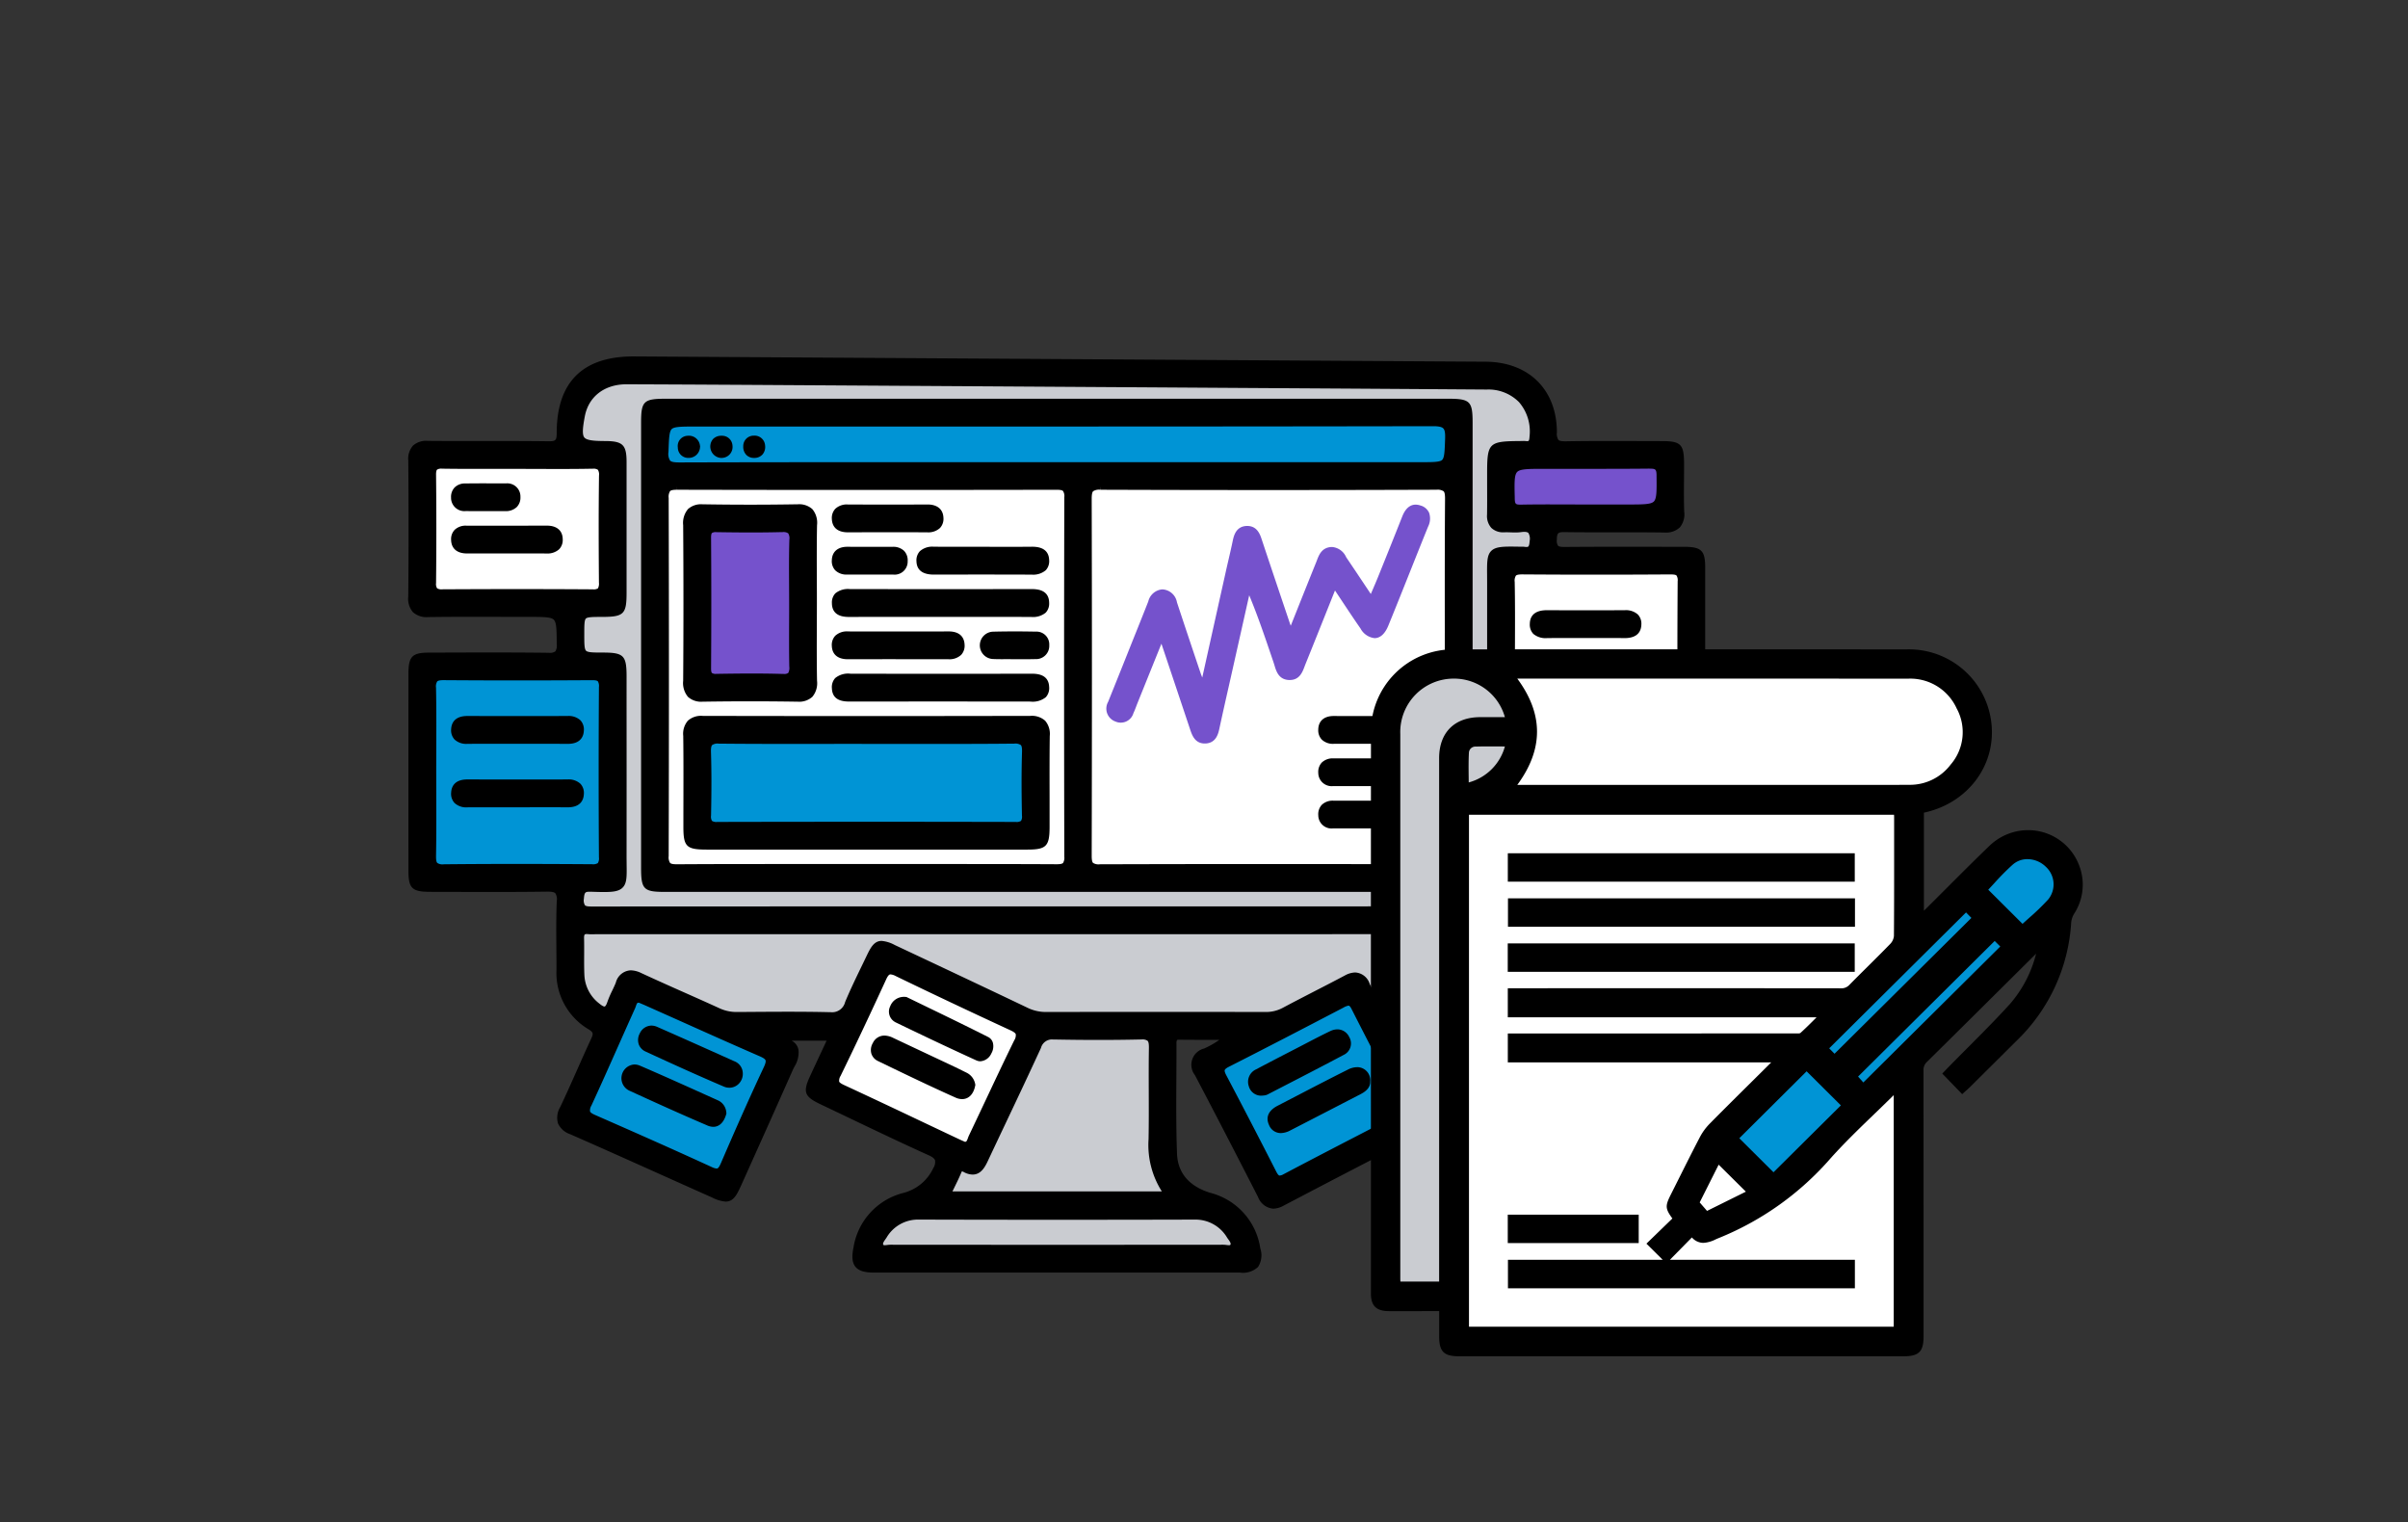 <svg xmlns="http://www.w3.org/2000/svg" xmlns:xlink="http://www.w3.org/1999/xlink" width="348" height="220" viewBox="0 0 348 220">
  <rect x="0" y="0" width="348" height="220" fill="#333333" stroke="none"/>
  <defs>
    <clipPath id="clip-path">
      <rect id="長方形_2007" data-name="長方形 2007" width="242" height="144.494" fill="none"/>
    </clipPath>
  </defs>
  <g id="_pc_sp_alt_" data-name=" 【pc・sp】&lt;alt=&quot;&quot;&gt;" transform="translate(-598 -2978)">
    <rect id="長方形_1995" data-name="長方形 1995" width="348" height="220" transform="translate(598 2978)" fill="none"/>
    <g id="グループ_2839" data-name="グループ 2839" transform="translate(657 3029.506)">
      <g id="グループ_2838" data-name="グループ 2838" clip-path="url(#clip-path)">
        <path id="パス_16794" data-name="パス 16794" d="M10.786,66.047c-.011,1.1.345,1.384,1.409,1.378q10.878-.062,21.757,0c1.16.008,1.338-.451,1.33-1.454-.039-5.153-.057-10.307.01-15.459.016-1.2-.355-1.5-1.509-1.478-3.562.07-7.125.026-10.688.026-3.626,0-7.253.032-10.879-.021-1.034-.015-1.445.219-1.432,1.355q.086,7.824,0,15.65m16.5-7.814c1.038,0,1.8.408,1.807,1.5.012,1.213-.83,1.577-1.931,1.565-1.9-.02-3.809-.005-5.714-.007s-3.81-.009-5.714,0c-1.037.007-1.785-.4-1.807-1.5s.689-1.558,1.74-1.557q5.809,0,11.619,0m-11.816-6.1c1.965-.028,3.93-.017,5.895-.007a1.433,1.433,0,0,1,1.617,1.482c.013,1.084-.685,1.561-1.735,1.559-.951,0-1.9,0-2.853,0s-1.9.009-2.852,0a1.442,1.442,0,0,1-1.618-1.483,1.41,1.41,0,0,1,1.546-1.546" transform="translate(-7.324 -33.301)" fill="#fff"/>
        <path id="パス_16795" data-name="パス 16795" d="M356.323,58.531q-24.253.087-48.506,0c-1.466-.005-1.768.419-1.764,1.811q.073,25.781,0,51.561c0,1.3.281,1.721,1.659,1.717q24.348-.075,48.7,0c1.37,0,1.675-.4,1.666-1.711-.057-8.593-.029-17.187-.029-25.78s-.031-17.187.032-25.781c.01-1.383-.282-1.823-1.758-1.817m-6.135,48.936c-1.459.008-2.919,0-4.378,0s-2.919,0-4.378,0c-.967,0-1.628-.463-1.667-1.438-.043-1.081.629-1.6,1.688-1.6q4.378-.009,8.757,0c.967,0,1.629.464,1.667,1.438.043,1.079-.63,1.6-1.689,1.6m-.005-6.113q-4.378.007-8.757,0a1.451,1.451,0,0,1-1.661-1.443c-.04-1.082.635-1.595,1.694-1.6,1.459-.006,2.919,0,4.378,0s2.919,0,4.378,0a1.453,1.453,0,0,1,1.662,1.443c.04,1.079-.636,1.6-1.695,1.6m-10.417-7.648c.009-1.09.746-1.52,1.786-1.513,1.46.01,2.919,0,4.379,0,1.4,0,2.792,0,4.188,0,1.047,0,1.768.455,1.758,1.54s-.747,1.516-1.788,1.513q-4.283-.013-8.566,0c-1.047,0-1.766-.453-1.757-1.54m14.943-29.558c-1.937,4.767-3.805,9.562-5.755,14.324-.778,1.9-2.007,2.009-3.18.325-1.342-1.925-2.619-3.9-4.193-6.249-1.63,4.076-3.1,7.774-4.593,11.463-.373.922-.61,2.089-1.944,2.018-1.319-.07-1.455-1.268-1.772-2.2-1.259-3.706-2.481-7.424-4.12-11.125l-2.8,12.483c-.612,2.728-1.238,5.453-1.825,8.186-.2.931-.48,1.791-1.592,1.827s-1.436-.852-1.728-1.728c-1.463-4.392-2.936-8.782-4.549-13.6-1.423,3.53-2.687,6.662-3.949,9.794-.19.471-.345.959-.567,1.415-.4.831-1.052,1.366-1.988.981a1.5,1.5,0,0,1-.8-2.211c.933-2.3,1.848-4.6,2.769-6.9,1.016-2.536,2.038-5.069,3.04-7.611.3-.75.672-1.423,1.572-1.443,1.008-.023,1.392.7,1.671,1.541q1.669,5.069,3.38,10.123c.193.574.434,1.133.859,2.232,1.318-5.925,2.507-11.283,3.7-16.639.346-1.55.727-3.093,1.05-4.648.2-.94.5-1.773,1.628-1.779,1.007,0,1.35.762,1.626,1.6q2.009,6.061,4.06,12.107c.139.414.317.815.6,1.528,1.442-3.609,2.766-6.944,4.111-10.269.328-.81.549-1.776,1.639-1.909s1.521.756,2.014,1.485c1.241,1.837,2.469,3.684,3.9,5.818.543-1.272.992-2.281,1.406-3.3q1.749-4.329,3.47-8.67c.39-.988.972-1.779,2.12-1.339,1.1.419,1.175,1.318.745,2.377" transform="translate(-207.842 -39.749)" fill="#fff"/>
        <path id="パス_16796" data-name="パス 16796" d="M210.881,301.941c.825,0,.861-.709,1.083-1.174,2.193-4.587,4.314-9.209,6.555-13.772.58-1.182.268-1.612-.816-2.113q-8.307-3.84-16.548-7.821c-1.06-.513-1.524-.363-2.012.7q-3.227,7.015-6.6,13.963c-.532,1.092-.26,1.49.763,1.963,5.537,2.56,11.041,5.194,16.557,7.8.344.162.694.312,1.016.456M200.6,282.035c.221-.658.749-.993,1.776-1.034,3.741,1.82,7.747,3.731,11.706,5.734.591.3.608,1.077.258,1.717-.339.62-.917,1.081-1.556.789-3.924-1.791-7.821-3.64-11.7-5.517a1.274,1.274,0,0,1-.479-1.689m-1.971,7.327a1.3,1.3,0,0,1-.571-1.945c.526-.977,1.361-1,2.285-.562q4.381,2.071,8.768,4.129c.63.3,1.251.614,1.877.918a1.829,1.829,0,0,1,.976,1.32c-.226,1.276-1.027,1.909-2.166,1.4-3.758-1.676-7.463-3.471-11.169-5.262" transform="translate(-130.578 -187.96)" fill="#fff"/>
        <path id="パス_16797" data-name="パス 16797" d="M172.062,58.561q-27.4.051-54.809,0c-1.309,0-1.714.3-1.71,1.666q.072,25.877,0,51.754c0,1.38.421,1.666,1.718,1.659,9.1-.055,18.206-.029,27.309-.029,9.167,0,18.333-.021,27.5.025,1.217.006,1.614-.288,1.611-1.568q-.063-25.972,0-51.944c0-1.294-.417-1.56-1.62-1.558m-30.1,21.419c2.477.013,4.955,0,7.432,0,2.351,0,4.7.011,7.051-.005,1.023-.007,1.818.351,1.864,1.443.05,1.2-.758,1.621-1.874,1.619q-7.242-.014-14.483,0c-1.022,0-1.817-.348-1.863-1.442-.05-1.208.757-1.625,1.873-1.619m-1.869-4.573c-.008-1.357,1.016-1.546,2.142-1.544q13.066.02,26.132,0c1.12,0,2.156.169,2.164,1.525s-1.016,1.55-2.143,1.545c-4.387-.019-8.774-.008-13.161-.008-4.324,0-8.647-.011-12.971.008-1.119,0-2.155-.166-2.163-1.525m2.25,10.682c4.387.018,8.774.007,13.161.007,4.26,0,8.52.01,12.78-.007,1.093,0,2.188.088,2.244,1.443.061,1.488-1.067,1.628-2.248,1.626q-12.971-.02-25.941,0c-1.092,0-2.188-.084-2.243-1.442-.061-1.491,1.067-1.631,2.248-1.626m26.635-3.066c-1.014.026-2.028.006-3.043.006v-.011c-1.014,0-2.03.038-3.041-.012a1.382,1.382,0,0,1-1.417-1.477,1.354,1.354,0,0,1,1.376-1.508c2.09-.054,4.183-.048,6.273-.007a1.362,1.362,0,0,1,1.416,1.475,1.431,1.431,0,0,1-1.564,1.534m-7.533-15.267c2.349,0,4.7.017,7.046-.008,1.066-.011,2,.236,2.042,1.453.049,1.341-.915,1.62-2.067,1.616q-7.045-.026-14.091,0c-1.057,0-2.015-.245-2.056-1.449-.046-1.323.934-1.625,2.081-1.615,2.348.019,4.7.006,7.045.006M141.96,61.64c1.9.014,3.81,0,5.714,0s3.81.013,5.714-.005c1.023-.009,1.816.353,1.861,1.443.049,1.2-.758,1.621-1.874,1.618q-5.714-.016-11.429,0c-1.022,0-1.815-.349-1.86-1.443-.05-1.207.758-1.626,1.873-1.618m-.052,6.114c1.141.015,2.283,0,3.425,0q1.522,0,3.045,0c1.058,0,1.726.473,1.706,1.576-.019,1-.65,1.466-1.619,1.469-2.22.008-4.44,0-6.66,0-1.053,0-1.752-.49-1.719-1.574s.792-1.491,1.823-1.478m-23.3-3.606c-.013-1.76.571-2.558,2.423-2.529q6.767.108,13.537,0c1.857-.031,2.456.768,2.423,2.526-.072,3.749-.022,7.5-.022,11.249s-.05,7.5.022,11.249c.034,1.761-.573,2.56-2.425,2.531q-6.767-.106-13.537,0c-1.849.029-2.435-.762-2.422-2.527q.083-11.248,0-22.5m51.983,43.629c0,2.494-.267,2.766-2.714,2.768q-11.734.008-23.469,0-11.448,0-22.9,0c-2.665,0-2.877-.205-2.88-2.786,0-4.388.038-8.777-.021-13.165-.022-1.7.614-2.409,2.351-2.405q23.659.048,47.319,0c1.758,0,2.351.747,2.33,2.423-.056,4.388-.015,8.777-.02,13.165" transform="translate(-78.466 -39.766)" fill="#fff"/>
        <path id="パス_16798" data-name="パス 16798" d="M105.3,297.327c-5.526-2.4-11.015-4.891-16.518-7.347-.347-.155-.7-.3-1.012-.434-.879-.121-.921.621-1.128,1.08-2.113,4.683-4.156,9.4-6.312,14.062-.513,1.11-.245,1.538.777,1.986,5.636,2.47,11.264,4.957,16.856,7.522,1.1.506,1.5.281,1.952-.769,2.014-4.657,4.053-9.306,6.215-13.9.587-1.248.358-1.689-.829-2.205m-7.573,9.988c-3.794-1.625-7.554-3.327-11.305-5.047a1.481,1.481,0,0,1,1.191-2.709c3.79,1.632,7.549,3.335,11.311,5.032a1.626,1.626,0,0,1,.87,1.389c-.3,1.076-.924,1.823-2.067,1.334m2.367-5.625c-3.788-1.618-7.541-3.322-11.281-5.05a1.352,1.352,0,0,1-.63-1.952,1.378,1.378,0,0,1,1.915-.736q5.569,2.452,11.116,4.954a1.429,1.429,0,0,1,.953,1.31,1.483,1.483,0,0,1-2.073,1.475" transform="translate(-54.379 -196.624)" fill="#0094d5"/>
        <path id="パス_16799" data-name="パス 16799" d="M270.438,306.1c-4.2.1-8.4.083-12.6,0a2.122,2.122,0,0,0-2.27,1.489c-2.525,5.484-5.136,10.927-7.7,16.391-.571,1.214-1.234,2.132-2.77,1.345-.4-.2-.777-.349-1.044.3-.47,1.137-1.051,2.228-1.614,3.4h31.97a11.811,11.811,0,0,1-2.376-8c.085-4.39-.022-8.784.05-13.174.021-1.271-.231-1.777-1.642-1.745" transform="translate(-164.639 -207.877)" fill="#caccd1"/>
        <path id="パス_16800" data-name="パス 16800" d="M134.627,97.776c-.007,1.026.338,1.292,1.314,1.276,3.179-.051,6.362-.084,9.539.013,1.288.039,1.434-.5,1.415-1.568-.056-2.988-.019-5.978-.019-8.968,0-3.117-.062-6.235.03-9.349.038-1.28-.387-1.6-1.609-1.571-3.115.08-6.233.058-9.349.009-.966-.015-1.328.234-1.321,1.269q.065,9.444,0,18.889" transform="translate(-91.426 -52.703)" fill="#7552cc"/>
        <path id="パス_16801" data-name="パス 16801" d="M117.623,36.112q27.118-.073,54.237-.031h52.9c3.859,0,3.758,0,3.9-3.851.067-1.8-.348-2.316-2.245-2.312q-53.378.1-106.756.048c-4.155,0-4.038,0-4.2,4.137-.07,1.83.615,2.012,2.158,2.008m10.66-3.867a1.04,1.04,0,0,1,1.142,1,1.107,1.107,0,1,1-2.2.075,1.029,1.029,0,0,1,1.059-1.072m-4.631.012a1.027,1.027,0,0,1,1.058.945c-.01.8-.362,1.242-.992,1.294a1.08,1.08,0,0,1-1.251-1.1,1.034,1.034,0,0,1,1.185-1.139m-4.944.006c.753-.091,1.147.345,1.322,1.054-.1.68-.434,1.182-1.182,1.18a1.016,1.016,0,0,1-1.073-1.058,1,1,0,0,1,.933-1.176" transform="translate(-78.409 -20.317)" fill="#0094d5"/>
        <path id="パス_16802" data-name="パス 16802" d="M496.5,53.853c.027,1.13.406,1.371,1.439,1.352,3.115-.056,6.231-.02,9.347-.02h6.1c4.673,0,4.621,0,4.574-4.687-.012-1.233-.424-1.462-1.538-1.451-5.086.052-10.173.023-15.26.023-4.823,0-4.781,0-4.665,4.783" transform="translate(-337.154 -33.308)" fill="#7552cc"/>
        <path id="パス_16803" data-name="パス 16803" d="M78.994,87.465q33.429-.027,66.858-.013,33.524,0,67.048-.026c.575,0,1.5.513,1.724-.549.239-1.112-.7-1.153-1.406-1.375-1.576-.495-3.153-.985-4.725-1.493a1.65,1.65,0,0,1-1.268-2.326c.851-2.664,1.664-5.34,2.508-8.006a1.756,1.756,0,0,1,2.477-1.324c2.581.733,2.555.686,2.464-2.038-.03-.875-.227-1.3-1.175-1.217-.759.064-1.527.016-2.291.011-2.371-.015-2.665-.291-2.667-2.623q-.009-13.181,0-26.361c0-4.71-.415-4.726,4.481-4.638a2.965,2.965,0,0,1,.382,0c1.029.156,1.224-.337,1.292-1.293.1-1.422-.323-1.99-1.78-1.785a20.93,20.93,0,0,1-2.29.021c-1.43.041-2.113-.613-2.09-2.066.032-1.973.007-3.948.007-5.921,0-4.213,0-4.213,4.3-4.24a6.244,6.244,0,0,1,.763,0c.869.1,1.017-.346,1.065-1.121.271-4.353-2.33-7.254-6.648-7.286q-16.808-.124-33.617-.22-30.561-.192-61.122-.381-14.8-.09-29.606-.16c-3.41-.012-5.917,1.971-6.5,5.027-.694,3.668-.336,4.118,3.295,4.136h.191c2.22.022,2.539.326,2.542,2.555q.014,9.456,0,18.911c0,2.822-.17,2.982-3.077,2.985-3.035,0-3.035,0-3.035,2.955,0,3.152,0,3.152,3.212,3.16,2.709.007,2.9.2,2.9,2.965q0,12.989,0,25.979c0,4.641.565,4.836-4.63,4.657-1.153-.04-1.455.282-1.538,1.466-.118,1.7.775,1.628,1.95,1.627m7.279-70.4c0-2.82.162-2.975,3.082-2.975H202.4c2.918,0,3.081.155,3.081,2.972q0,32.176,0,64.351c0,2.776-.193,2.977-2.893,2.977q-56.713,0-113.426,0c-2.712,0-2.888-.184-2.888-2.974q0-32.176,0-64.351" transform="translate(-52.218 -7.499)" fill="#caccd1"/>
        <path id="パス_16804" data-name="パス 16804" d="M521.077,98.131c.008-1.221-.391-1.471-1.522-1.464q-10.689.07-21.379,0c-1.216-.009-1.638.286-1.612,1.569.082,4.071.03,8.144.03,12.216,0,4.009.044,8.018-.026,12.026-.022,1.239.178,1.777,1.615,1.761,7.126-.077,14.253-.059,21.379-.011,1.143.008,1.523-.261,1.515-1.471q-.082-12.312,0-24.624M501.717,102.8q5.619.028,11.238,0c1.1,0,1.949.365,1.917,1.576s-.929,1.5-2.007,1.49c-1.841-.026-3.683-.007-5.524-.007s-3.683-.019-5.524.007c-1.137.016-2.127-.226-2.105-1.578.019-1.219.928-1.5,2-1.49m-.132,6.117q5.715.015,11.429,0c1.023,0,1.815.354,1.859,1.445.048,1.2-.76,1.625-1.876,1.616-1.9-.014-3.81,0-5.714,0s-3.81-.012-5.714,0c-1.022.009-1.815-.351-1.859-1.445-.048-1.207.761-1.619,1.875-1.616M513,118.09q-5.715-.016-11.429,0c-1.021,0-1.817-.346-1.865-1.44-.052-1.207.753-1.629,1.87-1.621,1.968.013,3.937,0,5.905,0,1.841,0,3.683.013,5.524,0,1.022-.01,1.818.349,1.865,1.44.052,1.2-.753,1.624-1.87,1.621" transform="translate(-337.218 -65.646)" fill="#fff"/>
        <path id="パス_16805" data-name="パス 16805" d="M385.2,291.578c-.515-1.016-1.043-.786-1.8-.39-5.514,2.875-11.029,5.748-16.575,8.558-1.018.516-1.027,1-.548,1.909q3.645,6.9,7.187,13.857c.429.842.788,1.106,1.725.611,5.612-2.96,11.256-5.858,16.887-8.783.364-.189.883-.261.82-.822-.1-.22-.181-.394-.269-.564-2.48-4.789-4.984-9.566-7.422-14.377m-13.313,12.274a1.375,1.375,0,0,1-1.494-.994,1.492,1.492,0,0,1,.839-1.905c2.017-1.075,4.051-2.118,6.081-3.168,1.523-.787,3.035-1.6,4.582-2.335a1.467,1.467,0,0,1,2.119.64,1.349,1.349,0,0,1-.628,1.95c-3.645,1.937-7.319,3.819-10.987,5.712a1.739,1.739,0,0,1-.511.1m13.953-.144q-5.068,2.622-10.142,5.233c-.971.5-1.91.514-2.418-.588-.468-1.015.159-1.675,1.035-2.128,3.38-1.746,6.745-3.521,10.149-5.22,1.4-.7,2.508-.15,2.529,1.317.027.622-.506,1.051-1.153,1.386" transform="translate(-248.526 -197.519)" fill="#0094d5"/>
        <path id="パス_16806" data-name="パス 16806" d="M213.075,258.571q-33.429.076-66.859.035H79.93c-.446,0-.895.036-1.337-.006-.835-.081-1.117.271-1.094,1.1.05,1.782-.036,3.568.047,5.347a5.957,5.957,0,0,0,2.318,4.431c.841.694,1.49.907,1.933-.42.321-.96.847-1.85,1.222-2.794.6-1.516,1.552-1.8,3.02-1.121,3.75,1.734,7.544,3.373,11.3,5.091a6.341,6.341,0,0,0,2.757.587c4.457-.028,8.916-.08,13.371.026a2.429,2.429,0,0,0,2.676-1.762c.951-2.287,2.072-4.5,3.142-6.741.966-2.019,1.4-2.181,3.38-1.247q9.577,4.506,19.138,9.048a6.532,6.532,0,0,0,2.922.677q15.855-.034,31.71,0a5.55,5.55,0,0,0,2.729-.656c2.973-1.586,5.99-3.089,8.968-4.668,1.354-.718,2.27-.448,2.925.951.538,1.151,1.191,2.248,1.747,3.392a1.426,1.426,0,0,0,1.434.983c5.03-.035,10.064.079,15.09-.068a6,6,0,0,0,5.722-6.04c.047-1.4-.109-2.815.044-4.2.184-1.669-.492-1.944-2.018-1.94" transform="translate(-52.629 -175.597)" fill="#caccd1"/>
        <path id="パス_16807" data-name="パス 16807" d="M517.258,220.212q-8.7-2.757-17.412-5.5c-4.585-1.445-4.586-1.443-5.8,3.221a1.783,1.783,0,0,1-.046.185c-.266.7-.188,1.124.676,1.392,7.086,2.194,14.157,4.439,21.232,6.669.421.133.975.392,1.175-.146.6-1.6,1.084-3.244,1.662-5.016-.253-.6-.927-.632-1.483-.808" transform="translate(-335.384 -145.238)" fill="#fff"/>
        <path id="パス_16808" data-name="パス 16808" d="M35.279,170.382q-.081-12.312,0-24.625c.009-1.223-.393-1.47-1.523-1.462q-10.69.07-21.38,0c-1.218-.009-1.637.288-1.611,1.569.081,4.071.03,8.144.03,12.216,0,4.009.044,8.018-.026,12.026-.021,1.24.18,1.776,1.616,1.76,7.125-.077,14.253-.059,21.379-.01,1.144.008,1.522-.263,1.514-1.472m-5.016-7.72c-2.477-.017-4.955-.005-7.432-.005-2.35,0-4.7-.008-7.051,0-1.118.006-1.922-.417-1.868-1.624.049-1.095.847-1.44,1.868-1.437q7.241.018,14.483,0c1.118,0,1.923.42,1.869,1.624-.049,1.091-.847,1.444-1.869,1.437m0-9.17c-2.477-.017-4.955-.005-7.432-.005-2.351,0-4.7-.009-7.051,0-1.117.006-1.923-.415-1.87-1.622.048-1.095.845-1.442,1.866-1.439q7.241.017,14.483,0c1.118,0,1.924.418,1.871,1.622-.048,1.091-.845,1.446-1.867,1.439" transform="translate(-7.311 -97.99)" fill="#0094d5"/>
        <path id="パス_16809" data-name="パス 16809" d="M178.832,172.848c-7.063.07-14.127.033-21.19.033-7.127,0-14.255.038-21.381-.033-1.37-.013-1.709.4-1.668,1.711.1,3.051.071,6.109.008,9.162-.022,1.063.272,1.413,1.377,1.41q21.572-.051,43.145,0c1.111,0,1.394-.357,1.373-1.414-.062-3.053-.087-6.11.009-9.162.041-1.32-.308-1.721-1.673-1.707" transform="translate(-91.4 -117.381)" fill="#0094d5"/>
        <path id="パス_16810" data-name="パス 16810" d="M257.647,387.215q-19.954.056-39.907,0a5.732,5.732,0,0,0-5.064,2.838c-.3.449-.812.991-.459,1.549.29.459.936.208,1.418.209q11.934.019,23.868.009,12.125,0,24.25-.009c.483,0,1.13.248,1.42-.207.356-.557-.155-1.1-.458-1.549a5.783,5.783,0,0,0-5.068-2.84" transform="translate(-144.036 -262.959)" fill="#caccd1"/>
        <path id="パス_16811" data-name="パス 16811" d="M184.984,72.219q-5.3-1.687-10.6-3.358l-5.766-1.824c-1.346-.426-2-.648-2.275-1.006a5.057,5.057,0,0,1-.33-2.419l-.007-.242c-.016-.6.046-.946.195-1.1a1.472,1.472,0,0,1,.986-.216h.1c2.381.038,4.754.043,6.556.043l5.534-.005c2.048,0,3.622.007,5.1.023h.08a2.932,2.932,0,0,0,2.2-.7,3.01,3.01,0,0,0,.7-2.258c-.033-6.391-.03-12.889-.026-19.174q0-4.74,0-9.479c0-2.459-.546-2.99-3.063-2.994l-2.521,0q-3.085-.005-6.17-.007c-3.3,0-6,.01-8.506.03H167.1c-.53,0-.809-.054-.934-.181a1.293,1.293,0,0,1-.175-.856c.016-1.012.2-1.108,1.048-1.108h.081c1.356.019,2.8.028,4.686.028q1.22,0,2.441,0t2.44,0c1.918,0,3.385.009,4.76.029h.1a2.92,2.92,0,0,0,2.205-.724,2.94,2.94,0,0,0,.648-2.272c-.057-1.548-.044-3.13-.031-4.66.006-.733.012-1.466.011-2.2-.005-2.913-.434-3.352-3.279-3.355q-1.713,0-3.426-.009-2.05-.007-4.1-.009c-2.434,0-4.416.015-6.238.048l-.144,0c-.531,0-.831-.062-.971-.2A1.628,1.628,0,0,1,166,10.988c0-6.173-4.045-10.187-10.309-10.225L32.538,0C25.2,0,21.471,3.71,21.453,11.028c0,1.082-.137,1.231-1.1,1.231h-.078c-2.446-.033-4.82-.037-6.819-.037l-5.39,0c-2.083,0-3.679-.006-5.176-.019H2.823a2.849,2.849,0,0,0-2.142.688,2.873,2.873,0,0,0-.675,2.165C.06,22.3.058,28.737,0,34.727a2.967,2.967,0,0,0,.686,2.236,2.938,2.938,0,0,0,2.207.7H3c1.827-.025,3.815-.037,6.257-.037q2.063,0,4.126.007t4.128.007c2,0,3.1,0,3.513.4s.417,1.469.434,3.415v.17a1.542,1.542,0,0,1-.2,1,1.4,1.4,0,0,1-.931.2h-.084c-2.41-.031-5.019-.045-8.212-.045q-2.839,0-5.68.01L3.044,42.8C.565,42.8.03,43.34.028,45.839Q.017,60.072.028,74.3c0,2.58.507,3.067,3.18,3.07l3.838.008q2.568.007,5.137.009c3.061,0,5.553-.014,7.843-.046h.121c.611,0,.953.073,1.111.237a1.613,1.613,0,0,1,.205,1.111c-.094,2.329-.075,4.695-.056,6.983.008.99.016,1.979.015,2.968a9.45,9.45,0,0,0,4.618,8.582c.69.426.747.614.407,1.343-.7,1.5-1.384,3.041-2.044,4.529-.785,1.768-1.6,3.6-2.44,5.37a2.994,2.994,0,0,0-.323,2.366,2.963,2.963,0,0,0,1.773,1.569c4.563,2,9.188,4.077,13.661,6.082q3.444,1.544,6.89,3.083a5.063,5.063,0,0,0,1.905.566c1.1,0,1.6-.925,2.189-2.231l.6-1.327c2.264-5.04,4.605-10.251,6.881-15.389.081-.183.174-.364.266-.545a3.842,3.842,0,0,0,.593-2.415,1.854,1.854,0,0,0-1-1.348h5.061l-.568,1.214c-.636,1.358-1.244,2.656-1.844,3.959-1.036,2.247-.787,2.918,1.477,3.994q2.034.966,4.065,1.938c3.8,1.817,7.735,3.7,11.643,5.463.513.232.805.463.895.706a1.585,1.585,0,0,1-.241,1.126,6.585,6.585,0,0,1-4.4,3.619,9.7,9.7,0,0,0-7.139,7.86c-.277,1.358-.189,2.223.286,2.8s1.293.835,2.665.836q13.024,0,26.048,0,13.434,0,26.869,0a3.169,3.169,0,0,0,2.6-.82,3.12,3.12,0,0,0,.321-2.675,9.74,9.74,0,0,0-7.207-8.027c-2.13-.64-4.7-2.143-4.829-5.667-.136-3.633-.115-7.339-.094-10.922.009-1.638.019-3.277.014-4.914a1.379,1.379,0,0,1,.07-.571c.006-.006.065-.058.325-.058h0c1.032.013,2.064.017,3.1.017l2.029,0,.679,0a12.281,12.281,0,0,1-2.22,1.261,2.42,2.42,0,0,0-1.321,3.832c3.394,6.442,6.659,12.8,9.125,17.612A2.576,2.576,0,0,0,125,123.152a3.291,3.291,0,0,0,1.516-.44c8.133-4.269,14.4-7.516,20.322-10.527a2.93,2.93,0,0,0,1.659-1.655,3.037,3.037,0,0,0-.462-2.372c-.684-1.254-1.345-2.55-1.985-3.8-.782-1.533-1.59-3.118-2.45-4.646a2.154,2.154,0,0,1-.367-.9,2.056,2.056,0,0,1,.821-.09l.236,0c1.688.032,3.52.048,5.6.048,2.059,0,4.188-.016,6.066-.029,5.992-.043,10.047-4.1,10.091-10.1.015-2.061.011-4.152.007-6.174q0-1.176,0-2.348h.018a2.893,2.893,0,0,1,1.033.259c.159.061.317.121.475.17,2.766.855,5.574,1.741,8.29,2.6q2.493.787,4.988,1.57a6.993,6.993,0,0,0,1.932.411c1.307,0,1.733-1.034,2.234-2.611.672-2.116,1.344-4.26,2-6.372.769-2.482.427-3.143-2.03-3.925M118,103.126c.044-.136.244-.3.579-.469,5.328-2.7,10.445-5.362,16.58-8.561a2.151,2.151,0,0,1,.721-.282c.049,0,.2,0,.432.463,1.781,3.514,3.628,7.068,5.413,10.505q1.006,1.937,2.011,3.875c.055.106.106.215.162.337l.056.12v0a1.106,1.106,0,0,1-.3.156c-.091.038-.182.077-.266.12q-2.509,1.3-5.021,2.6c-3.9,2.016-7.923,4.1-11.869,6.183a1.3,1.3,0,0,1-.556.193c-.1,0-.236-.046-.517-.6-2.423-4.753-4.842-9.418-7.19-13.863-.208-.394-.284-.644-.239-.786m23.663-8.386c-.5,0-.716-.159-.983-.712-.26-.536-.544-1.066-.818-1.578-.315-.589-.641-1.2-.925-1.807a2.325,2.325,0,0,0-2.078-1.613,3.244,3.244,0,0,0-1.508.441c-1.415.75-2.864,1.5-4.266,2.218-1.544.8-3.142,1.618-4.7,2.451a5.1,5.1,0,0,1-2.5.6h0q-7.87-.015-15.738-.015-7.986,0-15.988.017a6.063,6.063,0,0,1-2.7-.631c-6.354-3.033-12.831-6.081-19.1-9.028l-.046-.021a4.836,4.836,0,0,0-1.9-.594c-1.048,0-1.56.9-2.121,2.07q-.369.772-.744,1.542c-.821,1.7-1.671,3.449-2.408,5.221a1.932,1.932,0,0,1-2.1,1.467l-.124,0c-1.834-.044-3.771-.064-6.1-.064-1.843,0-3.687.013-5.531.026l-1.8.012a5.838,5.838,0,0,1-2.511-.543c-1.7-.779-3.443-1.554-5.125-2.3-2.029-.9-4.127-1.839-6.176-2.787a3.643,3.643,0,0,0-1.514-.392,2.335,2.335,0,0,0-2.155,1.772c-.154.387-.34.777-.52,1.155a14.782,14.782,0,0,0-.711,1.664c-.132.4-.29.641-.411.641-.1,0-.318-.076-.759-.44a5.491,5.491,0,0,1-2.144-4.082c-.045-.974-.039-1.973-.034-2.939,0-.785.009-1.6-.013-2.4-.011-.392.062-.51.094-.543a.462.462,0,0,1,.3-.069,1.715,1.715,0,0,1,.172.009c.162.016.333.023.538.023.144,0,.289,0,.434-.007s.273-.007.41-.007H93.663l25.715,0c12.259,0,26.735,0,41.172-.037.782,0,1.191.084,1.367.281a1.554,1.554,0,0,1,.145,1.126,19.475,19.475,0,0,0-.055,2.6c.013.54.026,1.1.008,1.64a5.543,5.543,0,0,1-5.255,5.574c-1.828.054-3.782.077-6.336.077q-1.624,0-3.247-.008t-3.251-.008c-.748,0-1.5,0-2.26.007m-96.5,21.873c-.319.738-.49.738-.6.738a1.927,1.927,0,0,1-.707-.215c-5.8-2.662-11.534-5.19-16.863-7.526-.433-.19-.662-.351-.721-.508a1.278,1.278,0,0,1,.188-.835c1.335-2.885,2.646-5.838,3.915-8.694q1.195-2.688,2.4-5.372c.045-.1.083-.209.122-.322.153-.445.206-.487.386-.487l.058,0,.223.094c.231.1.475.2.716.308q2.242,1,4.481,2c3.94,1.766,8.014,3.591,12.042,5.343.5.217.762.4.827.572s-.012.5-.242.987c-2.211,4.695-4.3,9.46-6.221,13.91m34.762,1.323c.048-.115.086-.161.086-.171a1.078,1.078,0,0,1,.294.119,2.735,2.735,0,0,0,1.249.346c1.122,0,1.709-.92,2.176-1.914q1.281-2.724,2.571-5.445c1.7-3.582,3.449-7.287,5.135-10.949a1.641,1.641,0,0,1,1.745-1.21h.079c2.279.043,4.4.064,6.473.064,2.111,0,4.18-.022,6.148-.067l.111,0a1.268,1.268,0,0,1,.849.194c.141.143.2.471.189,1.063-.035,2.123-.028,4.281-.021,6.368.007,2.231.015,4.539-.029,6.8a12.507,12.507,0,0,0,1.92,7.531H78.643l.165-.333c.4-.816.787-1.587,1.123-2.4M62.276,104.765a1.24,1.24,0,0,1,.2-.793c2.083-4.273,4.243-8.844,6.6-13.973.323-.7.514-.7.628-.7a1.9,1.9,0,0,1,.736.237c5.242,2.54,10.658,5.1,16.556,7.825.494.228.741.408.8.582a1.349,1.349,0,0,1-.218.882c-1.409,2.869-2.793,5.809-4.132,8.651q-1.208,2.565-2.425,5.125a3.753,3.753,0,0,0-.142.361c-.146.411-.214.516-.413.536l-.209-.092c-.227-.1-.462-.2-.7-.314q-2.22-1.048-4.438-2.1c-3.967-1.881-8.069-3.826-12.122-5.7-.446-.206-.679-.372-.732-.523M5.091,73.394a1.345,1.345,0,0,1-.892-.2c-.138-.14-.193-.461-.182-1.072.05-2.9.041-5.842.033-8.69q-.005-1.672-.007-3.344,0-1.7.008-3.4c.01-2.894.021-5.885-.038-8.829a1.364,1.364,0,0,1,.172-.893c.124-.126.411-.185.9-.185h.049c3.436.025,7,.038,10.592.038,3.487,0,7.119-.012,10.794-.036h.043c.46,0,.725.051.834.16a1.284,1.284,0,0,1,.161.818c-.055,8.092-.055,16.379,0,24.631a1.3,1.3,0,0,1-.161.827,1.308,1.308,0,0,1-.826.16h-.042c-4.193-.029-7.692-.042-11.011-.042-3.719,0-7.113.017-10.376.052Zm-.928-39.9a1.168,1.168,0,0,1-.144-.744c.055-5.333.054-10.6,0-15.66-.005-.475.075-.657.143-.727a1.128,1.128,0,0,1,.719-.142h.082c1.42.021,2.975.03,4.895.03q1.5,0,3,0t2.994,0q1.493,0,2.986.007t2.989.007c1.847,0,3.348-.013,4.722-.039h.107a1.156,1.156,0,0,1,.752.156,1.31,1.31,0,0,1,.159.836c-.072,5.508-.046,10.911-.01,15.469a1.443,1.443,0,0,1-.141.824,1.1,1.1,0,0,1-.7.145h0c-3.466-.023-7.09-.036-10.77-.036-3.511,0-7.21.011-11.023.032a1.179,1.179,0,0,1-.751-.148M179.421,16.22c.825,0,.973.072.982.975l0,.154c.021,2.056.032,3.188-.391,3.615s-1.59.432-3.7.432h-6.1q-1.3,0-2.605-.006-1.323,0-2.646-.006c-1.6,0-2.908.01-4.1.032h-.1c-.705,0-.832-.065-.852-.883l0-.126c-.051-2.111-.079-3.275.351-3.715s1.643-.448,3.831-.448h.006q2.025,0,4.051,0t4.053,0c2.863,0,5.072-.009,7.161-.031Zm3.04,15.283c.459,0,.723.051.831.16a1.286,1.286,0,0,1,.161.819c-.055,8.112-.055,16.4,0,24.631a.753.753,0,0,1-.986.987h-.044c-4.193-.029-7.688-.042-11-.042-3.725,0-7.123.017-10.388.052h-.055a1.344,1.344,0,0,1-.892-.2c-.138-.14-.192-.461-.182-1.072.05-2.9.041-5.843.032-8.69q0-1.672-.006-3.344,0-1.7.008-3.4c.01-2.893.021-5.885-.038-8.829a1.362,1.362,0,0,1,.172-.892c.124-.126.411-.185.906-.185h.049c3.455.025,7.03.038,10.625.038,3.489,0,7.109-.012,10.761-.036ZM162.048,11.559c-.043.684-.129.684-.358.684a1.526,1.526,0,0,1-.171-.011,2.878,2.878,0,0,0-.333-.017c-.09,0-.181,0-.271.006-.073,0-.145,0-.218.005-4.558.029-4.781.249-4.781,4.722q0,.9,0,1.8c.005,1.348.011,2.741-.011,4.109a2.581,2.581,0,0,0,.621,1.922,2.459,2.459,0,0,0,1.824.635c.046,0,.281-.005.352-.005.208,0,.416.007.624.014s.438.015.656.015a6.014,6.014,0,0,0,.85-.052,3.286,3.286,0,0,1,.456-.036c.442,0,.562.129.6.172a1.644,1.644,0,0,1,.176,1.138c-.063.875-.208.875-.472.875a1.8,1.8,0,0,1-.269-.023,1.306,1.306,0,0,0-.2-.014c-.045,0-.09,0-.135,0s-.062,0-.1,0h0c-.581-.01-1.088-.019-1.53-.019-1.475,0-2.322.1-2.853.633-.616.622-.608,1.643-.593,3.5,0,.31.005.645.005,1.009q0,6.677,0,13.355,0,6.5,0,13.006c0,2.594.5,3.088,3.145,3.1.211,0,.422.006.633.011.256.005.511.011.767.011.358,0,.655-.011.935-.034.062-.005.12-.008.174-.008.331,0,.454,0,.48.761l0,.079A6.407,6.407,0,0,1,162,64.762a.315.315,0,0,1-.118.014,8.6,8.6,0,0,1-1.678-.385,3.475,3.475,0,0,0-.952-.147,2.169,2.169,0,0,0-2.115,1.789q-.571,1.8-1.13,3.613c-.456,1.465-.911,2.931-1.378,4.392a2.109,2.109,0,0,0,1.578,2.93c1.273.411,2.549.811,3.825,1.211l.9.283c.112.036.23.066.348.1.744.2.826.276.731.716-.063.293-.144.293-.278.293a2.607,2.607,0,0,1-.433-.057,3.008,3.008,0,0,0-.54-.066h0c-17.616.024-35.682.026-51.232.026H70.886q-22.016,0-44.034.014h-.278c-.474,0-.88-.014-1.041-.187a1.343,1.343,0,0,1-.151-.925c.069-.984.226-1.021.881-1.021l.16,0c.736.025,1.331.042,1.841.042,1.321,0,2.19-.1,2.721-.642.609-.616.6-1.569.575-3.3,0-.372-.01-.784-.009-1.238q.01-10.956,0-21.913V46.238c0-3.02-.412-3.438-3.38-3.446-1.38,0-2.213-.005-2.474-.263s-.258-1.067-.258-2.416c0-1.211,0-2.01.234-2.238s1.067-.234,2.32-.236c3.158,0,3.557-.393,3.558-3.466V31.717q0-8.228,0-16.456c0-2.471-.54-3.01-3.019-3.036h-.193c-1.53-.007-2.547-.1-2.888-.509s-.242-1.442.064-3.056c.541-2.859,2.837-4.636,6.021-4.636,8.439.029,17.018.082,25.316.133l4.289.026q30.561.186,61.121.381l6.748.042q13.434.084,26.868.178A6.214,6.214,0,0,1,160.522,6.6a6.476,6.476,0,0,1,1.526,4.96m-3,62c-.022-.045-.04-.171.089-.511a1.232,1.232,0,0,0,.052-.189l.01-.044c.821-3.149,1.038-3.709,1.913-3.709a14.1,14.1,0,0,1,3.279.826q8.707,2.744,17.412,5.5c.124.039.253.072.382.1a1.435,1.435,0,0,1,.721.3c-.142.436-.278.864-.412,1.286-.388,1.219-.755,2.371-1.176,3.5l-.005.013a1.745,1.745,0,0,1-.426-.109l-.148-.049-4.764-1.5c-5.395-1.7-10.973-3.465-16.47-5.166-.365-.113-.442-.221-.457-.251m-40.554,54c.312.434.424.644.311.822-.012.018-.033.052-.2.052a3.147,3.147,0,0,1-.361-.031,3.713,3.713,0,0,0-.454-.037h0q-7.657.012-15.313.01H84.748q-7.536,0-15.076-.01a3.692,3.692,0,0,0-.453.037,3.115,3.115,0,0,1-.359.031c-.163,0-.185-.034-.2-.052-.112-.176,0-.385.305-.814.051-.072.1-.142.147-.211a5.253,5.253,0,0,1,4.663-2.624c6.587.019,13.3.029,19.958.029,6.583,0,13.3-.009,19.971-.028a5.3,5.3,0,0,1,4.649,2.629c.044.064.091.13.14.2" transform="translate(0)"/>
        <path id="パス_16812" data-name="パス 16812" d="M221.464,19.049H108.42c-3.2,0-3.563.356-3.563,3.457q0,32.175,0,64.351c0,3.067.378,3.455,3.369,3.455H221.653c2.964,0,3.374-.42,3.374-3.458q0-32.176,0-64.351c0-3.1-.366-3.454-3.563-3.454M112.535,23.067l36.83,0c22.124,0,45.909-.006,69.944-.05.811,0,1.268.1,1.484.324s.291.666.261,1.489l-.011.288c-.056,1.54-.09,2.47-.428,2.78s-1.34.32-2.981.32h-52.9l-22.608,0c-9.341,0-20.4,0-31.631.034h-.047c-.7,0-1.183-.044-1.4-.264a1.809,1.809,0,0,1-.233-1.245l.012-.331c.064-1.71.1-2.652.473-2.992s1.457-.352,3.23-.352M221.006,52.9q0,3.209,0,6.417,0,3.164,0,6.328c0,6.376-.01,12.97.033,19.456,0,.562-.058.887-.195,1.024a1.517,1.517,0,0,1-.988.2h0c-8.1-.024-16.311-.037-24.389-.037s-16.258.013-24.33.037a1.47,1.47,0,0,1-.959-.2c-.138-.138-.2-.457-.2-1.034.044-17.845.043-35.194,0-51.564,0-.619.064-.962.212-1.112a1.6,1.6,0,0,1,1.043-.217V31.72h0l.025.481c8.077.029,16.237.043,24.255.043,8.076,0,16.236-.015,24.279-.043a1.6,1.6,0,0,1,1.043.218c.149.15.213.493.208,1.114-.048,6.456-.042,13.02-.036,19.367M166.018,85.235a1.394,1.394,0,0,1-.185.9c-.124.124-.412.182-.907.182h-.035c-5.262-.027-10.449-.03-14.38-.03l-13.123,0q-3.313,0-6.625,0l-6.626,0c-3.835,0-8.9,0-14.06.035h-.047c-.546,0-.85-.061-.985-.2a1.5,1.5,0,0,1-.2-.98c.048-17.1.048-34.51,0-51.756a1.52,1.52,0,0,1,.2-.985c.137-.138.449-.2,1.01-.2v-.481l.017.481c8.938.021,18.273.031,27.745.031,8.673,0,17.779-.009,27.082-.026.523,0,.812.056.938.182a1.372,1.372,0,0,1,.184.893c-.043,17.094-.043,34.571,0,51.947" transform="translate(-71.208 -12.936)"/>
        <path id="パス_16813" data-name="パス 16813" d="M32.95,194.51q1.591,0,3.182.009h.032c1.945,0,2.288-1.189,2.32-1.9A1.946,1.946,0,0,0,38,191.129a2.473,2.473,0,0,0-1.863-.634q-3.621.007-7.24.007t-7.253-.009c-1.96,0-2.306,1.188-2.338,1.9a1.948,1.948,0,0,0,.488,1.5,2.468,2.468,0,0,0,1.863.631h0q1.477-.007,2.954-.006l4.094,0Z" transform="translate(-13.107 -129.366)"/>
        <path id="パス_16814" data-name="パス 16814" d="M21.656,165.942h0q1.468-.008,2.935-.007l4.113,0,4.28,0q1.574,0,3.148.009h.032c1.945,0,2.288-1.19,2.318-1.9A1.945,1.945,0,0,0,38,162.552a2.479,2.479,0,0,0-1.865-.633q-3.62.007-7.24.007t-7.253-.008c-1.96,0-2.3,1.19-2.336,1.9a1.95,1.95,0,0,0,.489,1.494,2.471,2.471,0,0,0,1.864.63" transform="translate(-13.107 -109.959)"/>
        <path id="パス_16815" data-name="パス 16815" d="M518.921,152.391h-.046q-1.137.011-2.274.01l-3.245,0-3.474,0q-1.214,0-2.428-.007h-.032a2.437,2.437,0,0,0-1.832.629,1.95,1.95,0,0,0-.49,1.495c.031.71.374,1.9,2.329,1.9h.018q2.818-.01,5.636-.009c1.93,0,3.86,0,5.8.008a2.464,2.464,0,0,0,1.851-.633,1.946,1.946,0,0,0,.489-1.491c-.053-1.208-.893-1.9-2.3-1.9" transform="translate(-343.015 -103.49)"/>
        <path id="パス_16816" data-name="パス 16816" d="M518.885,133.342q-2.837.01-5.675.009c-1.917,0-3.834,0-5.764-.008a2.472,2.472,0,0,0-1.854.63,1.946,1.946,0,0,0-.492,1.487c.049,1.212.888,1.907,2.3,1.907h.042q1.166-.01,2.333-.009l3.377,0,3.367,0q1.172,0,2.343.007h.035a2.442,2.442,0,0,0,1.833-.628,1.949,1.949,0,0,0,.493-1.489c-.029-.712-.369-1.907-2.342-1.907" transform="translate(-343.015 -90.553)"/>
        <path id="パス_16817" data-name="パス 16817" d="M507.6,114.282h-.033c-2,0-2.441,1.068-2.455,1.963a1.945,1.945,0,0,0,.5,1.453,2.749,2.749,0,0,0,1.981.615h.109c.743-.011,1.486-.014,2.23-.014q.821,0,1.642,0t1.645,0q.812,0,1.623,0,.833,0,1.666,0c.742,0,1.485,0,2.228.013h.086c1.948,0,2.386-1.065,2.409-1.959a1.917,1.917,0,0,0-.5-1.446,2.557,2.557,0,0,0-1.9-.624q-2.822.011-5.644.012-2.795,0-5.59-.014" transform="translate(-343.025 -77.61)"/>
        <path id="パス_16818" data-name="パス 16818" d="M33.013,80.219h.056a2.508,2.508,0,0,0,1.845-.61,1.938,1.938,0,0,0,.516-1.441c-.013-1.253-.843-1.972-2.289-1.972q-2.987.008-5.973.006l-5.646,0a2.3,2.3,0,0,0-1.709.6,1.926,1.926,0,0,0-.512,1.447c.025,1.25.849,1.967,2.291,1.967h0q1.172-.007,2.343-.006l3.368,0,3.326,0q1.192,0,2.383.011" transform="translate(-13.107 -51.745)"/>
        <path id="パス_16819" data-name="パス 16819" d="M21.384,61.156c.374,0,.748.006,1.122.006l1.735,0c.533,0,2.86,0,2.86,0a2.276,2.276,0,0,0,1.687-.594,1.951,1.951,0,0,0,.524-1.452,1.9,1.9,0,0,0-2.1-1.958h-.181q-1.466-.008-2.933-.01-1.4,0-2.79.018a2.078,2.078,0,0,0-1.511.584,1.972,1.972,0,0,0-.51,1.455,1.924,1.924,0,0,0,2.094,1.953" transform="translate(-13.1 -38.809)"/>
        <path id="パス_16820" data-name="パス 16820" d="M380.264,312.6h.063l.042-.007c.03-.006.064-.008.1-.012a1.451,1.451,0,0,0,.545-.135l1.72-.887c3.045-1.569,6.194-3.192,9.272-4.828a1.828,1.828,0,0,0,.828-2.6,1.9,1.9,0,0,0-1.7-1.106,2.445,2.445,0,0,0-1.05.258c-1.185.566-2.366,1.181-3.507,1.776q-.544.283-1.088.566l-1.077.556c-1.645.85-3.347,1.728-5.009,2.614a1.97,1.97,0,0,0-1.071,2.475,1.839,1.839,0,0,0,1.936,1.33" transform="translate(-256.848 -205.785)"/>
        <path id="パス_16821" data-name="パス 16821" d="M391.323,324.143q-1.432.744-2.866,1.486c-1.772.916-1.544,2.12-1.251,2.757a1.818,1.818,0,0,0,1.712,1.194,3.022,3.022,0,0,0,1.363-.38q5.074-2.612,10.143-5.234c.361-.187,1.461-.755,1.413-1.819a1.888,1.888,0,0,0-1.88-2.093,3.03,3.03,0,0,0-1.345.352c-2.444,1.22-4.907,2.5-7.289,3.737" transform="translate(-262.817 -217.35)"/>
        <path id="パス_16822" data-name="パス 16822" d="M109.944,324.058l-.813-.367c-3.434-1.55-6.985-3.152-10.505-4.668a2.079,2.079,0,0,0-.826-.177,1.987,1.987,0,0,0-.757,3.765c3.351,1.537,7.315,3.339,11.317,5.052a2.183,2.183,0,0,0,.856.192c.5,0,1.415-.239,1.865-1.838l.027-.1-.014-.1a2.081,2.081,0,0,0-1.149-1.762" transform="translate(-65.126 -216.529)"/>
        <path id="パス_16823" data-name="パス 16823" d="M117.391,306.481c-4.252-1.913-7.786-3.488-11.12-4.956a2.106,2.106,0,0,0-.849-.19,1.892,1.892,0,0,0-1.69,1.152,1.986,1.986,0,0,0-.139,1.549,1.828,1.828,0,0,0,1,1.055c3.1,1.43,7.176,3.3,11.294,5.055a2.015,2.015,0,0,0,.8.168,1.905,1.905,0,0,0,1.389-.6,2.039,2.039,0,0,0,.556-1.493,1.888,1.888,0,0,0-1.237-1.739" transform="translate(-70.284 -204.638)"/>
        <path id="パス_16824" data-name="パス 16824" d="M217.453,292.073c4.437,2.144,8.159,3.9,11.715,5.522a1.425,1.425,0,0,0,.595.133,1.889,1.889,0,0,0,1.584-1.13,2.052,2.052,0,0,0,.219-1.567,1.331,1.331,0,0,0-.682-.811c-3-1.519-6.029-2.983-8.953-4.4q-1.4-.677-2.76-1.338l-.109-.053-.121,0a2.123,2.123,0,0,0-2.214,1.362,1.724,1.724,0,0,0,.726,2.276" transform="translate(-147.082 -195.875)"/>
        <path id="パス_16825" data-name="パス 16825" d="M209.411,309.533l.3.147c3.548,1.715,7.217,3.487,10.879,5.121a2.311,2.311,0,0,0,.938.217c.969,0,1.679-.738,1.9-1.974l.018-.1-.024-.1a2.29,2.29,0,0,0-1.233-1.639q-.367-.178-.732-.36c-.382-.189-.764-.378-1.15-.56q-1.911-.9-3.824-1.8-2.473-1.162-4.944-2.329a2.9,2.9,0,0,0-1.24-.318,1.841,1.841,0,0,0-1.674,1.087,1.949,1.949,0,0,0-.2,1.544,1.809,1.809,0,0,0,.981,1.063" transform="translate(-141.49 -207.697)"/>
        <path id="パス_16826" data-name="パス 16826" d="M359.933,66.894a2.192,2.192,0,0,0-.781-.156c-1.26,0-1.786,1.331-1.959,1.768-.99,2.507-2.06,5.18-3.469,8.666-.276.682-.563,1.347-.895,2.116l-.157.364-.728-1.09c-.935-1.4-1.8-2.7-2.677-3.993-.056-.083-.111-.167-.166-.252a2.44,2.44,0,0,0-2.03-1.458,2.3,2.3,0,0,0-.276.017c-1.245.152-1.632,1.17-1.913,1.913-.038.1-.075.2-.114.293-.977,2.416-1.943,4.836-2.951,7.363l-.715,1.79c-.053-.135-.1-.26-.141-.385l-.361-1.071c-1.218-3.615-2.478-7.352-3.7-11.033-.223-.673-.639-1.927-2.085-1.927-1.649.008-1.952,1.463-2.1,2.162-.2.96-.426,1.934-.644,2.876-.137.588-.273,1.176-.4,1.765-.85,3.814-1.7,7.63-2.592,11.649l-.768,3.453c-.107-.275-.2-.51-.275-.745-1.09-3.24-2.25-6.691-3.379-10.121a2.252,2.252,0,0,0-2.081-1.872h-.057a2.275,2.275,0,0,0-2.009,1.748q-1.132,2.87-2.287,5.731L316.772,90.1q-1.029,2.573-2.067,5.143a1.977,1.977,0,0,0,1.062,2.837,1.906,1.906,0,0,0,2.6-1.217c.155-.32.279-.649.4-.968.06-.16.119-.32.183-.477l3.461-8.583.839,2.5c1.139,3.4,2.22,6.63,3.3,9.86.273.82.685,2.059,2.119,2.059h.082c1.584-.052,1.885-1.454,2.047-2.207.427-1.989.883-4.008,1.324-5.96q.251-1.111.5-2.222l2.474-11.032c1.217,2.925,2.221,5.887,3.2,8.766l.325.958c.044.131.085.267.126.4.258.863.611,2.044,2.076,2.122.047,0,.093,0,.138,0h0c1.406,0,1.832-1.141,2.143-1.974.044-.118.088-.235.134-.348,1.082-2.675,2.153-5.354,3.281-8.179l.974-2.436q.465.7.9,1.356c.96,1.448,1.867,2.816,2.79,4.14a2.642,2.642,0,0,0,2.033,1.392c.569,0,1.375-.314,1.988-1.81,1.06-2.588,2.112-5.229,3.131-7.783.856-2.146,1.741-4.366,2.625-6.543a2.561,2.561,0,0,0,.13-1.992,1.928,1.928,0,0,0-1.149-1.015" transform="translate(-213.564 -45.322)" fill="#7552cc"/>
        <path id="パス_16827" data-name="パス 16827" d="M412.084,165.946q2.166,0,4.332,0,2.116,0,4.232.006h.013c1.424,0,2.247-.726,2.258-1.99a1.927,1.927,0,0,0-.521-1.43,2.32,2.32,0,0,0-1.721-.6q-.811,0-1.622,0l-2.564,0-2.6,0c-.593,0-1.186,0-1.807-.005-1.415,0-2.232.726-2.243,1.99a1.927,1.927,0,0,0,.521,1.43,2.323,2.323,0,0,0,1.718.6" transform="translate(-278.328 -109.968)"/>
        <path id="パス_16828" data-name="パス 16828" d="M420.765,200.046l-4.884,0q-1.936,0-3.873,0a2.247,2.247,0,0,0-1.668.607,1.987,1.987,0,0,0-.5,1.5,1.916,1.916,0,0,0,2.147,1.9h4.379l2.651,0q.865,0,1.73,0a2.256,2.256,0,0,0,1.67-.612,1.983,1.983,0,0,0,.5-1.492,1.935,1.935,0,0,0-2.148-1.9" transform="translate(-278.323 -135.851)"/>
        <path id="パス_16829" data-name="パス 16829" d="M420.771,180.994l-1.714,0h-2.665l-2.691,0q-.845,0-1.69,0a2.265,2.265,0,0,0-1.672.609,1.984,1.984,0,0,0-.5,1.489A1.931,1.931,0,0,0,411.981,185l4.836,0q1.961,0,3.922,0a2.257,2.257,0,0,0,1.672-.607,1.984,1.984,0,0,0,.5-1.491,1.933,1.933,0,0,0-2.143-1.906" transform="translate(-278.323 -122.912)"/>
        <path id="パス_16830" data-name="パス 16830" d="M176.138,162.558a2.871,2.871,0,0,0-2.142-.689c-7.812.016-15.791.025-23.715.025-7.773,0-15.714-.008-23.616-.024a2.849,2.849,0,0,0-2.15.693,2.907,2.907,0,0,0-.669,2.2c.039,2.978.032,6.008.026,8.939q-.005,2.111-.005,4.221c0,2.838.443,3.266,3.362,3.267,3.273,0,36.131,0,36.131,0q5.117,0,10.234,0c2.713,0,3.191-.488,3.195-3.248q0-2.141,0-4.282c-.006-2.911-.013-5.92.025-8.877a2.943,2.943,0,0,0-.671-2.222M128,177.041a1.207,1.207,0,0,1-.136-.766c.076-3.718.073-6.551-.009-9.187-.017-.548.039-.869.177-1.01a1.416,1.416,0,0,1,.946-.2h.059c3,.03,6.183.043,10.33.043q2.764,0,5.528-.005t5.528,0q2.745,0,5.49,0t5.491.005c4.1,0,7.249-.013,10.214-.043h.06a1.422,1.422,0,0,1,.95.2c.137.142.193.461.176,1.006-.105,3.333-.06,6.661-.009,9.187a1.2,1.2,0,0,1-.136.77,1.179,1.179,0,0,1-.754.153c-7.136-.017-14.394-.026-21.574-.026-7.136,0-14.394.009-21.586.026a1.166,1.166,0,0,1-.746-.153" transform="translate(-84.105 -109.926)"/>
        <path id="パス_16831" data-name="パス 16831" d="M124.533,94.43a2.837,2.837,0,0,0,2.11.686h.1c2.248-.035,4.525-.053,6.768-.053s4.516.018,6.754.053h.1a2.844,2.844,0,0,0,2.129-.7,3.064,3.064,0,0,0,.68-2.323c-.051-2.653-.04-5.354-.03-7.967q.007-1.637.009-3.273t-.009-3.272c-.01-2.613-.02-5.314.03-7.967a3.064,3.064,0,0,0-.678-2.321,2.837,2.837,0,0,0-2.123-.7h-.111c-2.214.037-4.479.056-6.731.056-2.233,0-4.518-.018-6.79-.055h-.105a2.834,2.834,0,0,0-2.108.687,3.109,3.109,0,0,0-.7,2.328c.054,7.569.053,15.136,0,22.491a3.108,3.108,0,0,0,.7,2.327M138.2,70.611a1.2,1.2,0,0,1,.808.178,1.358,1.358,0,0,1,.167.9c-.065,2.228-.053,4.492-.04,6.681.005.894.01,1.788.01,2.682q0,1.268-.006,2.536c-.007,2.11-.015,4.292.025,6.441a1.606,1.606,0,0,1-.146.93,1,1,0,0,1-.661.15l-.112,0c-1.38-.042-2.842-.062-4.472-.062-1.793,0-3.579.025-5.09.049h-.071a.993.993,0,0,1-.624-.125c-.061-.061-.132-.227-.129-.668.043-6.309.043-12.666,0-18.9,0-.436.068-.6.129-.66a1,1,0,0,1,.63-.125h.073c1.9.03,3.465.045,4.916.045,1.6,0,3.058-.017,4.452-.053l.14,0" transform="translate(-84.097 -45.226)"/>
        <path id="パス_16832" data-name="パス 16832" d="M193.425,108.787q2.965-.013,5.93-.011l7.039,0,7.125,0q3.017,0,6.034.011h.041a2.894,2.894,0,0,0,2.081-.614,1.909,1.909,0,0,0,.505-1.415c-.012-2-1.9-2-2.639-2h-.007q-6.532.01-13.065.01t-13.08-.01a2.89,2.89,0,0,0-2.105.614,1.91,1.91,0,0,0-.5,1.415c.012,2,1.882,2,2.593,2Z" transform="translate(-129.558 -71.14)"/>
        <path id="パス_16833" data-name="パス 16833" d="M193.5,146.888h.01q6.527-.01,13.051-.009,6.444,0,12.889.01h.02a3.005,3.005,0,0,0,2.234-.636,1.953,1.953,0,0,0,.476-1.492c-.078-1.9-1.887-1.9-2.659-1.9h-.068q-2.913.012-5.826.01l-6.952,0-7.217,0q-2.971,0-5.942-.01h-.059a2.939,2.939,0,0,0-2.195.633,1.954,1.954,0,0,0-.477,1.494c.078,1.9,1.833,1.9,2.715,1.9" transform="translate(-129.56 -97.015)"/>
        <path id="パス_16834" data-name="パス 16834" d="M193.094,127.841h.012q3.62-.009,7.241-.008t7.25.007a2.473,2.473,0,0,0,1.856-.632,1.942,1.942,0,0,0,.49-1.488c-.03-.711-.37-1.9-2.315-1.9h-.034q-1.469.011-2.939.009l-4.108,0-4.335,0c-1.031,0-2.063,0-3.119-.007a2.453,2.453,0,0,0-1.842.629,1.949,1.949,0,0,0-.491,1.491c.03.711.373,1.9,2.333,1.9" transform="translate(-129.545 -84.084)"/>
        <path id="パス_16835" data-name="パス 16835" d="M231.384,85.7a2.685,2.685,0,0,0-2.018.646,1.929,1.929,0,0,0-.492,1.468c.043,1.27.891,1.914,2.539,1.914q3.558-.01,7.116-.01,3.485,0,6.972.013h.026a2.8,2.8,0,0,0,2.037-.638,1.939,1.939,0,0,0,.486-1.477C248,86.348,247.178,85.7,245.6,85.7h-.073q-1.486.015-2.971.013l-4.069-.005-4.106,0q-1.468,0-2.936-.011Z" transform="translate(-155.428 -58.201)"/>
        <path id="パス_16836" data-name="パス 16836" d="M193.088,70.688h.016q2.876-.01,5.751-.009c1.892,0,3.784,0,5.689.008a2.469,2.469,0,0,0,1.852-.631,1.943,1.943,0,0,0,.491-1.487c-.05-1.211-.89-1.905-2.3-1.905h-.043q-1.174.011-2.349.009l-3.361,0-3.386,0q-1.162,0-2.325-.007h-.035a2.438,2.438,0,0,0-1.831.627,1.949,1.949,0,0,0-.492,1.491c.03.711.371,1.905,2.326,1.905" transform="translate(-129.545 -45.271)"/>
        <path id="パス_16837" data-name="パス 16837" d="M192.957,89.735l3.791,0q1.436,0,2.871,0a1.886,1.886,0,0,0,2.1-1.941,1.977,1.977,0,0,0-.515-1.483,2.247,2.247,0,0,0-1.673-.584h-3.043l-2.048,0q-.685,0-1.372-.008h-.056c-1.394,0-2.216.709-2.254,1.944a1.932,1.932,0,0,0,.5,1.464,2.3,2.3,0,0,0,1.7.606" transform="translate(-129.544 -58.213)"/>
        <path id="パス_16838" data-name="パス 16838" d="M265.558,123.86c-1.1-.021-2.115-.032-3.116-.032-1.094,0-2.164.013-3.18.04a1.977,1.977,0,0,0,.03,3.947c.363.018.751.026,1.221.026.309,0,.618,0,.928-.007l.435,0v.008h.481q.463,0,.927,0c.311,0,.622,0,.933,0,.4,0,.8,0,1.2-.014a1.91,1.91,0,0,0,2.033-2.016,1.846,1.846,0,0,0-1.887-1.956" transform="translate(-174.813 -84.092)"/>
        <path id="パス_16839" data-name="パス 16839" d="M137.632,38.914c.055,0,.112,0,.169-.007a1.583,1.583,0,0,0,1.434-1.769V37.1l-.007-.043a1.5,1.5,0,0,0-1.525-1.346h-.04a1.657,1.657,0,0,0-1.233.468,1.658,1.658,0,0,0,1.2,2.74" transform="translate(-92.377 -24.248)"/>
        <path id="パス_16840" data-name="パス 16840" d="M152.422,38.89h.072a1.562,1.562,0,0,0,1.156-.509,1.671,1.671,0,0,0,.367-1.28,1.519,1.519,0,0,0-1.6-1.432h-.058a1.506,1.506,0,0,0-1.5,1.544,1.678,1.678,0,0,0,.444,1.239,1.531,1.531,0,0,0,1.123.437" transform="translate(-102.446 -24.222)"/>
        <path id="パス_16841" data-name="パス 16841" d="M122.957,38.9h0a1.633,1.633,0,0,0,1.655-1.594l.013-.093-.022-.091a1.612,1.612,0,0,0-1.6-1.431,2.1,2.1,0,0,0-.248.015,1.473,1.473,0,0,0-1.355,1.684,1.5,1.5,0,0,0,1.552,1.509" transform="translate(-82.443 -24.236)"/>
        <path id="パス_16842" data-name="パス 16842" d="M506.724,263.758l-3.7,3.59,2.189,2.166,3.728-3.788c1.223,1.721,2.4.864,3.7.345a42.28,42.28,0,0,0,15.977-11.415c2.861-3.2,6.066-6.091,9.119-9.12.232-.23.479-.444.823-.761v35.042h-62.35v-74.93h62.35c.017.255.055.547.055.839,0,5.713.019,11.426-.026,17.138a2.371,2.371,0,0,1-.64,1.474c-1.945,2.011-3.967,3.947-5.926,5.945a2.046,2.046,0,0,1-1.615.649q-23.168-.024-46.335-.012h-1.282v3.238H528.1c-1.194,1.18-2.166,2.193-3.209,3.128-.224.2-.708.157-1.071.158q-19.88.011-39.76.006h-1.271v3.216h38.674c-.4.441-.632.709-.881.957-2.927,2.912-5.872,5.807-8.776,8.742a7.877,7.877,0,0,0-1.356,1.886c-1.413,2.715-2.769,5.458-4.145,8.192-.8,1.6-.793,1.7.423,3.315m25.238-52.341H482.786v3.141h49.176Zm.03,6.514H482.807v3.144h49.184Zm-49.218,9.655h49.184v-3.144H482.774Zm49.206,42.575H482.8v3.15h49.175Zm-31.243-6.519h-17.96v3.141h17.96Z" transform="translate(-323.396 -139.141)" fill="#fff"/>
        <path id="パス_16843" data-name="パス 16843" d="M496.412,159.9c4.44-5.495,4.441-10.852,0-16.324h.894q28.253,0,56.505.009a7.868,7.868,0,0,1,7.569,4.681,7.674,7.674,0,0,1-.984,8.527,7.854,7.854,0,0,1-6.417,3.1c-3.9.03-7.808.009-11.712.009H496.412Z" transform="translate(-337.116 -97.504)" fill="#fff"/>
        <path id="パス_16844" data-name="パス 16844" d="M451.859,231.686h-6.53c-.015-.323-.045-.649-.045-.975q0-39.32,0-78.641a8.189,8.189,0,0,1,16.2-1.949c-1.406,0-2.789,0-4.172,0-3.478.005-5.457,1.98-5.458,5.455q0,37.382,0,74.765Z" transform="translate(-302.393 -97.515)" fill="#caccd1"/>
        <path id="パス_16845" data-name="パス 16845" d="M613.4,325.4l-10.421,10.345-5.627-5.595L607.764,319.8l5.635,5.6" transform="translate(-405.665 -217.175)" fill="#0094d5"/>
        <path id="パス_16846" data-name="パス 16846" d="M639.288,270.025l-1.45-1.468L658.3,248.239l1.448,1.48-20.461,20.306" transform="translate(-433.159 -168.58)" fill="#0094d5"/>
        <path id="パス_16847" data-name="パス 16847" d="M672.779,262.579l-20.5,20.348-1.4-1.567L671.29,261.1l1.489,1.481" transform="translate(-442.016 -177.313)" fill="#0094d5"/>
        <path id="パス_16848" data-name="パス 16848" d="M715.108,235.379l-5.616-5.594c1.251-1.3,2.484-2.768,3.911-4.016a4.017,4.017,0,0,1,5.417.35,3.935,3.935,0,0,1,.372,5.376c-1.256,1.418-2.749,2.63-4.085,3.884" transform="translate(-481.82 -152.715)" fill="#0094d5"/>
        <path id="パス_16849" data-name="パス 16849" d="M587.918,366.284l-6.55,3.246-1.516-1.758,3.183-6.333,4.883,4.846" transform="translate(-393.781 -245.455)" fill="#fff"/>
        <path id="パス_16850" data-name="パス 16850" d="M482.358,174.115a7.872,7.872,0,0,1-6.291,6.29c0-1.662-.06-3.306.026-4.942a1.41,1.41,0,0,1,1.457-1.333c1.6-.052,3.2-.015,4.808-.015" transform="translate(-323.286 -118.234)" fill="#caccd1"/>
        <rect id="長方形_2003" data-name="長方形 2003" width="50.139" height="4.104" transform="translate(158.908 71.795)"/>
        <rect id="長方形_2004" data-name="長方形 2004" width="50.147" height="4.107" transform="translate(158.93 78.309)"/>
        <rect id="長方形_2005" data-name="長方形 2005" width="50.147" height="4.107" transform="translate(158.897 84.82)"/>
        <rect id="長方形_2006" data-name="長方形 2006" width="18.923" height="4.103" transform="translate(158.9 124.02)"/>
        <path id="パス_16851" data-name="パス 16851" d="M536.042,163.563a7.88,7.88,0,0,0-7.535-5.537,8.081,8.081,0,0,0-5.615,2.3c-2.154,2.072-4.3,4.219-6.377,6.3q-1.5,1.5-3.01,3l-.05.049V155.5l.051-.011c6.219-1.352,10.307-6.71,9.721-12.74a11.988,11.988,0,0,0-12.247-10.844q-16.764-.009-33.525-.01-15.852,0-31.706.011a11.89,11.89,0,0,0-12.206,12.083c-.014,21.569-.011,43.5-.007,64.706l0,16.282c0,1.786.778,2.551,2.6,2.555,1.013,0,2.025,0,3.048,0H443.4v3.6c0,2.272.663,2.928,2.949,2.928h64.1c2.294,0,2.957-.656,2.957-2.922v-5.553q0-16.4-.011-32.8a1.563,1.563,0,0,1,.495-1.265c4.025-3.97,8.1-8.02,12.047-11.937l3.733-3.707a17.594,17.594,0,0,1-3.8,7.293c-1.946,2.141-4.029,4.23-6.044,6.251q-1.33,1.333-2.652,2.674c-.177.181-.352.364-.52.539l-.547.57,2.875,2.974.345-.31c.08-.071.157-.139.233-.206.168-.147.328-.288.479-.437q3.49-3.46,6.974-6.925a25.86,25.86,0,0,0,7.725-16.914,2.982,2.982,0,0,1,.427-1.277,7.708,7.708,0,0,0,.878-6.553m-17.8-23.016a7.173,7.173,0,0,1-.93,8.023,7.364,7.364,0,0,1-6.041,2.912q-2.421.019-4.842.016-1.716,0-3.433,0t-3.434,0H454.689c3.8-5.17,3.806-10.212,0-15.361l28.614,0q13.9,0,27.8.012a7.365,7.365,0,0,1,7.135,4.408m-17.7,49.789-.773-.783,19.778-19.638.775.792Zm-47.219-9.464v4.2h44.621l-.11.111c-.808.809-1.506,1.507-2.246,2.171a.976.976,0,0,1-.406.045l-.353,0q-14.74.008-29.478.006H453.321v4.179h38.066c-.044.046-.087.09-.131.134q-1.292,1.285-2.587,2.567c-2.036,2.018-4.141,4.1-6.192,6.178a8.368,8.368,0,0,0-1.441,2c-1.047,2.014-2.081,4.076-3.079,6.07q-.533,1.065-1.068,2.128c-.824,1.638-.847,2.029.214,3.48l-3.751,3.638,2.36,2.336H453.341v4.112h50.138v-4.112H476.741l3.183-3.234a2.217,2.217,0,0,0,1.66.784,4.5,4.5,0,0,0,1.763-.5c.162-.071.325-.143.49-.209a42.564,42.564,0,0,0,16.157-11.542c1.972-2.2,4.15-4.3,6.256-6.332.936-.9,1.9-1.835,2.843-2.766l0,0v33.46H447.708V155.8h61.426c.009.12.016.241.016.358l0,2.839c0,4.686.009,9.531-.028,14.295a1.887,1.887,0,0,1-.505,1.143c-1.065,1.1-2.175,2.2-3.247,3.264-.881.873-1.792,1.776-2.677,2.678a1.568,1.568,0,0,1-1.271.505q-16.086-.017-32.171-.013Zm27.732,30.947,2.741-5.454,3.934,3.9-5.613,2.781Zm10.668-4.355-4.944-4.917,9.729-9.675,4.952,4.925ZM452.9,145.934a7.415,7.415,0,0,1-5.229,5.2c0-.282-.005-.564-.008-.845-.012-1.139-.025-2.317.036-3.46a.932.932,0,0,1,.991-.877c.58-.019,1.207-.028,1.975-.028.467,0,.934,0,1.4.006l.833.005m0-4.237h-3.566c-3.718.006-5.938,2.225-5.938,5.936v75.628H437.8c-.01-.164-.018-.329-.018-.493V213.23q0-34.551,0-69.1a7.718,7.718,0,0,1,7.781-8c.12,0,.241,0,.362.008A7.635,7.635,0,0,1,452.9,141.7m70.784,32.34.806.8L504.7,194.487l-.76-.849Zm2.626-11.047a3.156,3.156,0,0,1,2.112-.774,3.806,3.806,0,0,1,2.651,1.1,3.447,3.447,0,0,1,.35,4.715,34.231,34.231,0,0,1-2.8,2.707c-.309.277-.615.552-.916.828l-4.954-4.935c.271-.288.543-.583.817-.88a36.355,36.355,0,0,1,2.738-2.765" transform="translate(-294.414 -89.573)"/>
      </g>
    </g>
  </g>
</svg>
